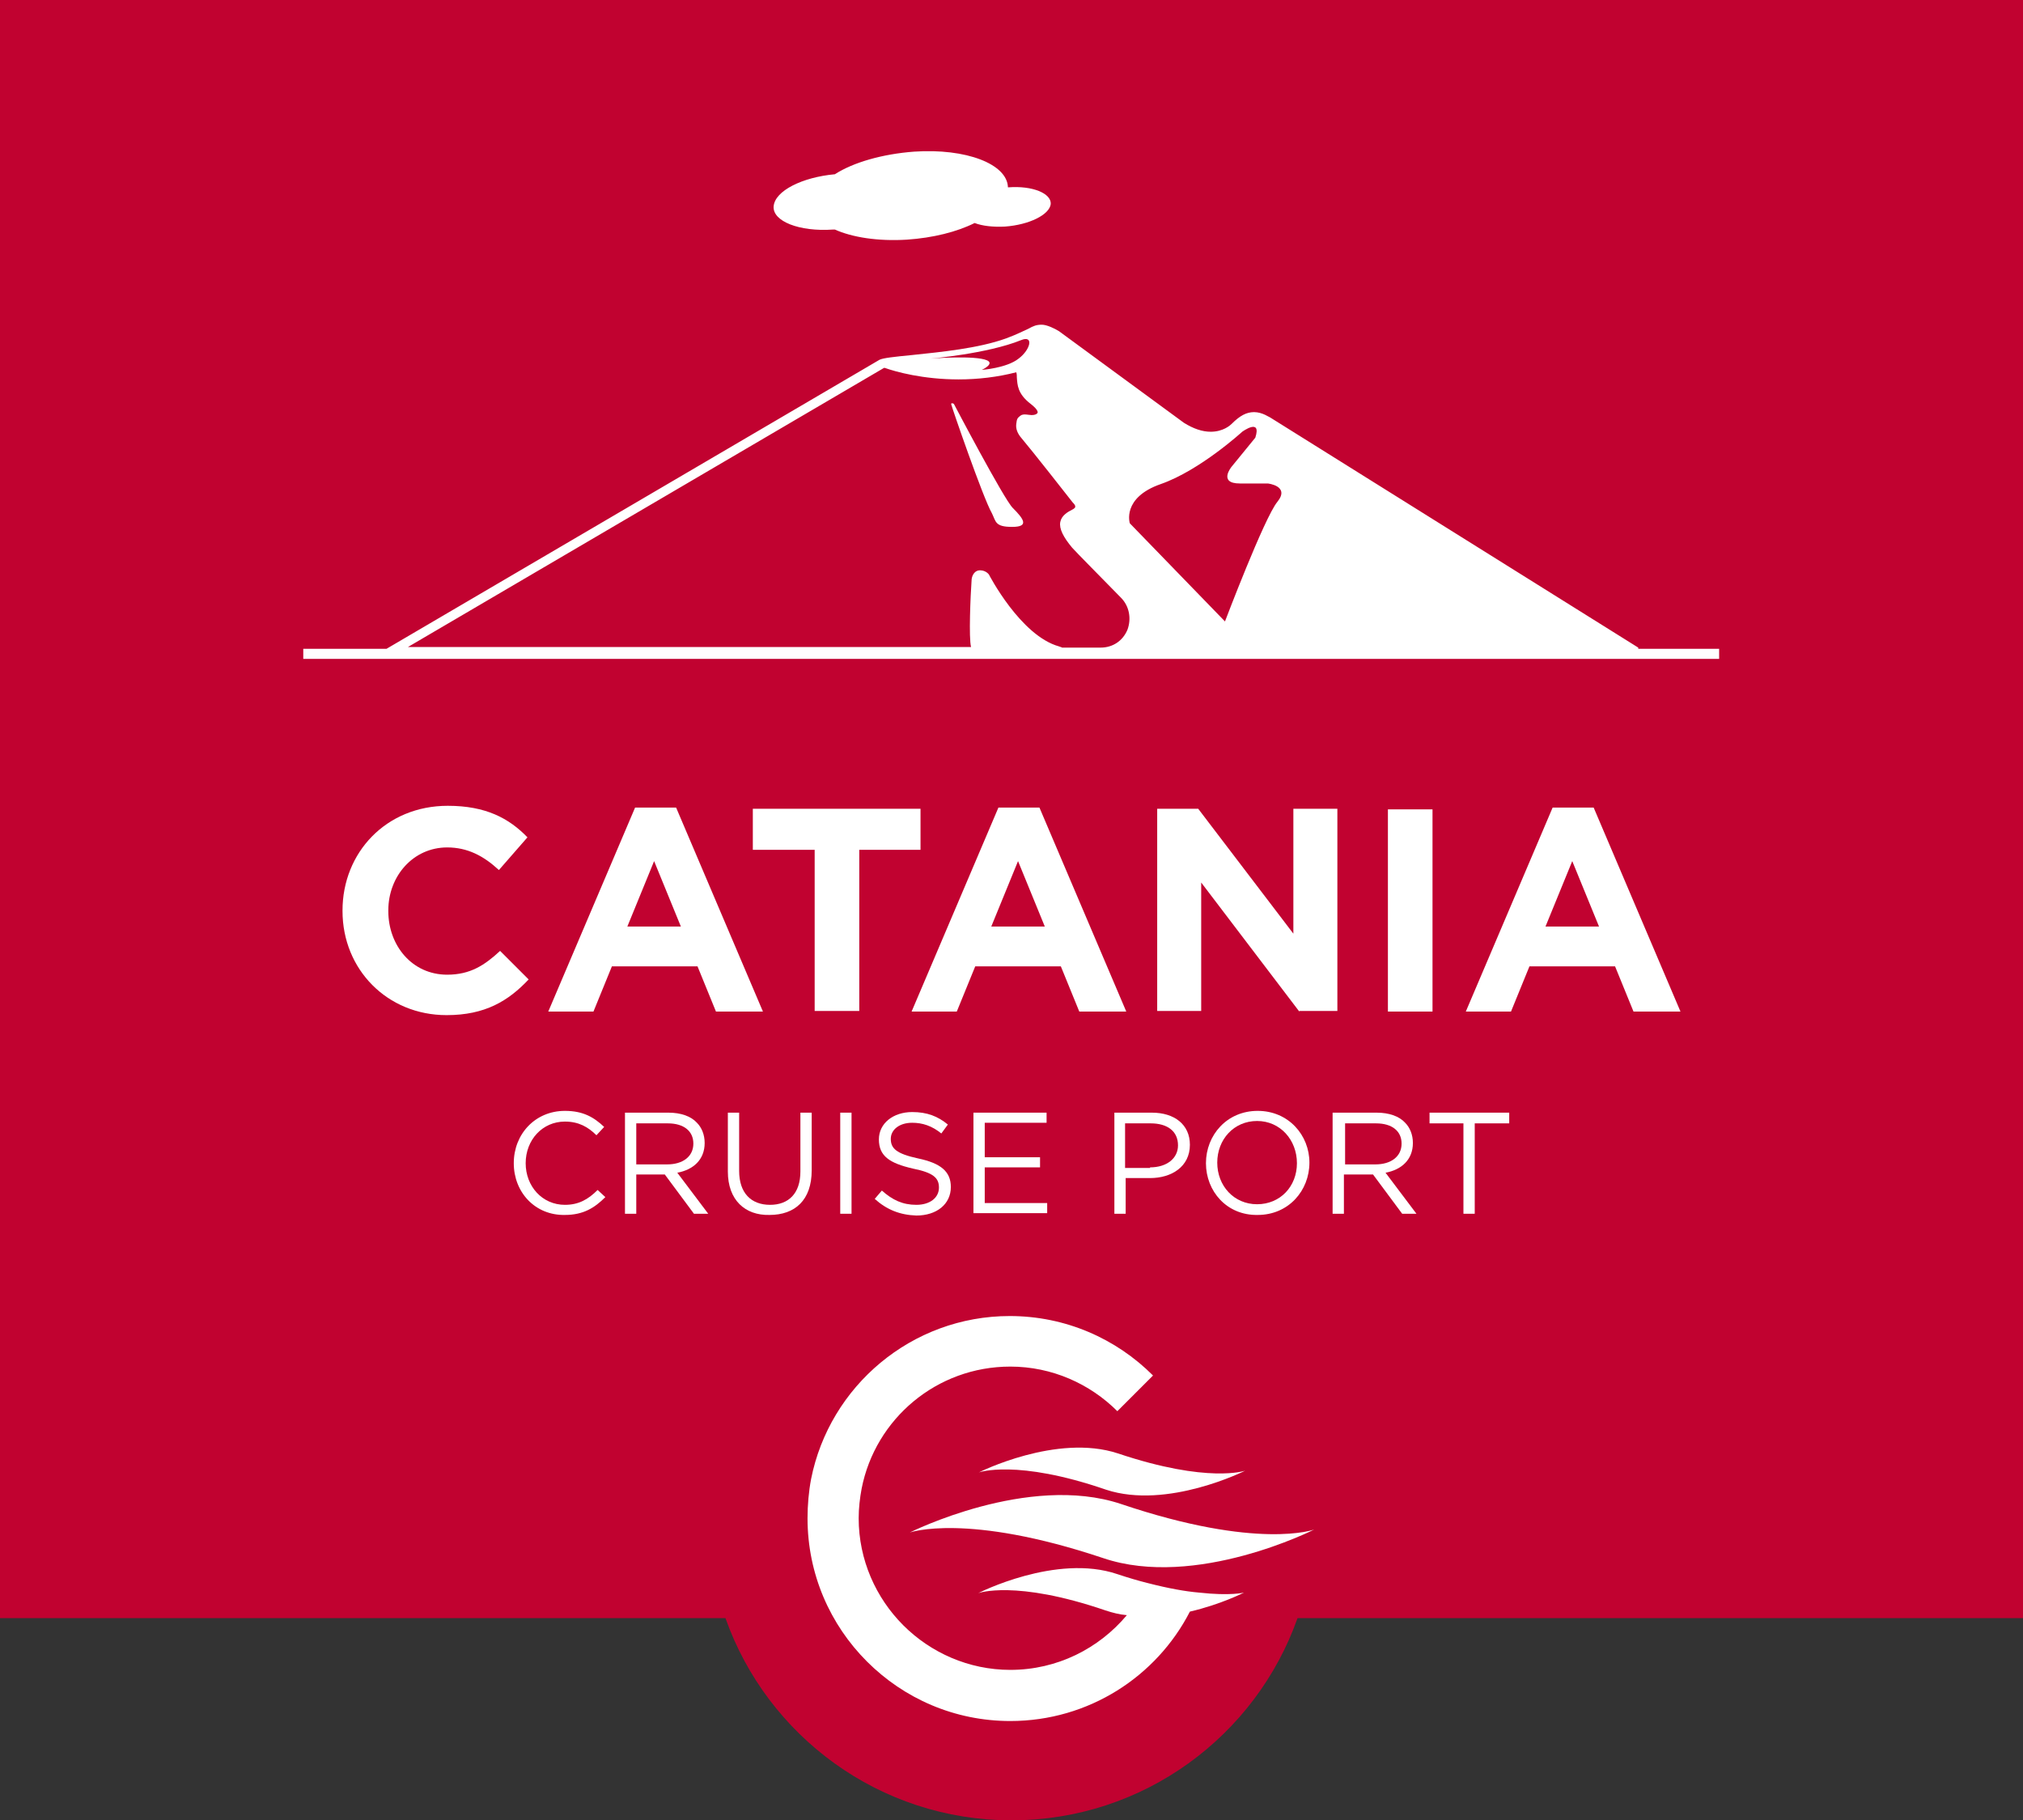 <?xml version="1.0" encoding="utf-8"?>
<!-- Generator: Adobe Illustrator 27.1.1, SVG Export Plug-In . SVG Version: 6.00 Build 0)  -->
<svg version="1.0" id="Layer_1" xmlns="http://www.w3.org/2000/svg" xmlns:xlink="http://www.w3.org/1999/xlink" x="0px" y="0px"
	 viewBox="0 0 340.2 306.1" enable-background="new 0 0 340.2 306.1" xml:space="preserve">
<rect x="0" y="0" width="340.2" height="306.1" fill="#333333" stroke="none"/>
<g>
	<path fill="#C10230" d="M340.2,0H0v272.1h122c7,19.8,25.9,34,48.1,34s41.1-14.2,48.1-34h122V0z"/>
	<g>
		<g>
			<path fill="#FFFFFF" d="M75.1,170.7c-10,0-17.5-7.7-17.5-17.5v-0.1c0-9.7,7.3-17.6,17.7-17.6c6.4,0,10.3,2.1,13.4,5.3l-4.8,5.5
				c-2.6-2.4-5.3-3.8-8.7-3.8c-5.7,0-9.9,4.8-9.9,10.6v0.1c0,5.8,4,10.7,9.9,10.7c3.9,0,6.3-1.6,8.9-4l4.8,4.8
				C85.5,168.3,81.6,170.7,75.1,170.7z"/>
			<path fill="#FFFFFF" d="M120.4,170.1l-3.1-7.6h-14.4l-3.1,7.6h-7.6l14.6-34.3h6.9l14.6,34.3H120.4z M110,144.8l-4.5,11h9
				L110,144.8z"/>
			<path fill="#FFFFFF" d="M144.5,142.9v27.1H137v-27.1h-10.4V136h28.2v6.9H144.5z"/>
			<path fill="#FFFFFF" d="M181.5,170.1l-3.1-7.6H164l-3.1,7.6h-7.6l14.6-34.3h6.9l14.6,34.3H181.5z M171.2,144.8l-4.5,11h9
				L171.2,144.8z"/>
			<path fill="#FFFFFF" d="M218.5,170.1L202,148.4v21.6h-7.4v-34h6.9l16,21v-21h7.4v34H218.5z"/>
			<path fill="#FFFFFF" d="M233.4,170.1v-34h7.5v34H233.4z"/>
			<path fill="#FFFFFF" d="M274.7,170.1l-3.1-7.6h-14.4l-3.1,7.6h-7.6l14.6-34.3h6.9l14.6,34.3H274.7z M264.4,144.8l-4.5,11h9
				L264.4,144.8z"/>
		</g>
		<g>
			<path fill="#FFFFFF" d="M86.4,195.6L86.4,195.6c0-4.9,3.6-8.8,8.6-8.8c3.1,0,4.9,1.1,6.6,2.7l-1.3,1.4c-1.4-1.4-3-2.3-5.3-2.3
				c-3.8,0-6.6,3.1-6.6,7v0c0,3.9,2.8,7,6.6,7c2.3,0,3.9-0.9,5.5-2.5l1.3,1.2c-1.8,1.8-3.7,3-6.8,3C90,204.4,86.4,200.5,86.4,195.6z
				"/>
			<path fill="#FFFFFF" d="M105.1,187.1h7.3c2.1,0,3.8,0.6,4.8,1.7c0.8,0.8,1.3,2,1.3,3.4v0c0,2.8-1.9,4.5-4.6,5l5.2,6.9h-2.4
				l-4.9-6.6H107v6.6h-1.9V187.1z M112.2,195.8c2.6,0,4.4-1.3,4.4-3.5v0c0-2.1-1.6-3.4-4.3-3.4H107v6.9H112.2z"/>
			<path fill="#FFFFFF" d="M122.4,197v-9.9h1.9v9.8c0,3.7,2,5.7,5.2,5.7c3.1,0,5.1-1.9,5.1-5.6v-9.9h1.9v9.7c0,5-2.8,7.5-7.1,7.5
				C125.3,204.4,122.4,201.8,122.4,197z"/>
			<path fill="#FFFFFF" d="M141.3,187.1h1.9v17h-1.9V187.1z"/>
			<path fill="#FFFFFF" d="M147.1,201.6l1.2-1.4c1.8,1.6,3.5,2.4,5.8,2.4c2.3,0,3.8-1.2,3.8-2.9v0c0-1.6-0.9-2.5-4.4-3.2
				c-3.9-0.9-5.7-2.1-5.7-4.9v0c0-2.7,2.4-4.6,5.6-4.6c2.5,0,4.3,0.7,6,2.1l-1.1,1.5c-1.6-1.3-3.2-1.8-4.9-1.8
				c-2.2,0-3.6,1.2-3.6,2.7v0c0,1.6,0.9,2.5,4.6,3.3c3.8,0.8,5.5,2.2,5.5,4.8v0c0,2.9-2.4,4.8-5.8,4.8
				C151.3,204.3,149.1,203.4,147.1,201.6z"/>
			<path fill="#FFFFFF" d="M163.7,187.1H176v1.7h-10.4v5.8h9.3v1.7h-9.3v6h10.5v1.7h-12.4V187.1z"/>
			<path fill="#FFFFFF" d="M187.3,187.1h6.4c3.8,0,6.4,2,6.4,5.4v0c0,3.7-3.1,5.6-6.7,5.6h-4.1v6h-1.9V187.1z M193.4,196.3
				c2.8,0,4.7-1.5,4.7-3.7v0c0-2.4-1.8-3.7-4.6-3.7h-4.3v7.5H193.4z"/>
			<path fill="#FFFFFF" d="M202.8,195.6L202.8,195.6c0-4.7,3.5-8.8,8.7-8.8c5.2,0,8.7,4.1,8.7,8.7v0c0,4.7-3.5,8.8-8.7,8.8
				C206.3,204.4,202.8,200.3,202.8,195.6z M218.1,195.6L218.1,195.6c0-3.9-2.8-7.1-6.7-7.1s-6.7,3.1-6.7,7v0c0,3.9,2.8,7,6.7,7
				S218.1,199.5,218.1,195.6z"/>
			<path fill="#FFFFFF" d="M224.2,187.1h7.3c2.1,0,3.8,0.6,4.8,1.7c0.8,0.8,1.3,2,1.3,3.4v0c0,2.8-1.9,4.5-4.6,5l5.2,6.9h-2.4
				l-4.9-6.6h-4.9v6.6h-1.9V187.1z M231.3,195.8c2.6,0,4.4-1.3,4.4-3.5v0c0-2.1-1.6-3.4-4.3-3.4h-5.2v6.9H231.3z"/>
			<path fill="#FFFFFF" d="M246.1,188.9h-5.7v-1.8h13.4v1.8H248v15.2h-1.9V188.9z"/>
		</g>
		<g>
			<g>
				<path fill-rule="evenodd" clip-rule="evenodd" fill="#FFFFFF" d="M153,257.7c0,0,19.9-10,35.5-4.8c23.1,7.8,32.5,4.3,32.5,4.3
					s-19.9,10.1-35.5,4.8C162.5,254.3,153,257.7,153,257.7z"/>
			</g>
			<g>
				<path fill-rule="evenodd" clip-rule="evenodd" fill="#FFFFFF" d="M164.6,247.6c0,0,13.1-6.6,23.4-3.2
					c15.2,5.1,21.4,2.9,21.4,2.9s-13.1,6.6-23.4,3.2C170.9,245.3,164.6,247.6,164.6,247.6z"/>
			</g>
			<path fill="#FFFFFF" d="M201.6,267.8c-2.3-0.2-5.1-0.7-8.6-1.6c-1.6-0.4-3.3-0.9-5.1-1.5c-10.3-3.5-23.4,3.2-23.4,3.2
				s6.2-2.3,21.4,2.9c1.2,0.4,2.4,0.7,3.6,0.8c-4.7,5.6-11.7,9.2-19.6,9.2c-7,0-13.4-2.9-18-7.5c-4.6-4.6-7.5-11-7.5-18
				c0-1.7,0.2-3.4,0.5-5c2.3-11.7,12.6-20.5,25-20.5c7,0,13.4,2.9,18,7.5l6-6c-6.2-6.2-14.7-10-24.1-10c-16.5,0-30.3,11.8-33.4,27.4
				c-0.4,2.1-0.6,4.4-0.6,6.6c0,9.4,3.8,17.9,10,24.1c6.2,6.2,14.7,10,24.1,10c13.2,0,24.6-7.5,30.2-18.4c5.2-1.2,9.1-3.2,9.1-3.2
				S207,268.4,201.6,267.8z"/>
		</g>
		<g>
			<path fill="#FFFFFF" d="M275.5,108.9l-61.9-38.7c-0.1,0-1.3-0.9-2.7-0.9c-1.3,0-2.4,0.6-3.8,2c-0.2,0.2-1.4,1.3-3.5,1.3
				c-1.4,0-2.9-0.5-4.5-1.5l-21-15.4l0,0c-0.8-0.5-2.1-1.1-2.9-1.1c-0.9,0-1.4,0.2-2.3,0.7c-0.7,0.3-1.8,0.9-3.7,1.6
				c-4.7,1.7-11.1,2.3-15.8,2.8c-3.1,0.3-4.9,0.5-5.5,0.8l-82.9,48.6H51v1.7H62h216.2h10.9v-1.7H275.5z M195.2,81.4
				c6.6-2.3,13.7-8.8,13.7-8.8s3.3-2.4,2.2,1l-4,4.9c0,0-2.3,2.8,1.4,2.8s4.7,0,4.7,0s3.8,0.4,1.6,3.1c-2.2,2.7-8.8,20.1-8.8,20.1
				L190,88C190,88,188.6,83.7,195.2,81.4z M171.7,57.2c2.2-0.9,1.6,1.6-0.4,3.1c-2,1.6-6.2,1.9-6.2,1.9s2.2-1,0.9-1.6
				c-2-0.9-9.5-0.3-9.5-0.3S166,59.5,171.7,57.2z M148.6,61.9c0.1-0.1,0.3,0,0.3,0c1.7,0.6,6.3,1.9,12.3,1.9c3.3,0,6.6-0.4,9.7-1.2
				c0.1,0.3,0.1,0.6,0.1,0.9c0.1,1.2,0.1,2.7,2.3,4.4c1.3,1,1.2,1.4,1.2,1.5c-0.1,0.2-0.4,0.4-1,0.4c-0.5,0-1.4-0.3-1.9,0.1
				c-0.5,0.4-0.6,0.5-0.7,1.4c-0.1,0.8,0.2,1.6,0.9,2.4c1.7,2,7.9,9.9,8.6,10.8l0,0c0.2,0.2,0.5,0.5,0.4,0.8c0,0.1-0.2,0.2-0.3,0.3
				c-1,0.5-2,1.1-2.2,2.2c-0.2,1.1,0.5,2.5,2,4.3c1.1,1.2,3.9,4,8.2,8.4c1.4,1.4,1.8,3.5,1.1,5.4c-0.8,1.9-2.5,3-4.5,3h-6.5
				c-0.1-0.1-0.3-0.1-0.5-0.2c-6.5-1.8-11.8-12.1-11.8-12.1c-0.4-0.5-1-0.7-1.5-0.7c-0.8,0-1.3,0.7-1.4,1.5
				c-0.2,2.8-0.5,9.9-0.1,11.4H68.6L148.6,61.9z"/>
			<path fill="#FFFFFF" d="M140.1,38.6c0.1,0,0.2,0,0.3,0c2.9,1.3,7.2,2,12.1,1.7c4.4-0.3,8.4-1.3,11.4-2.8c1.3,0.5,3.1,0.7,5.1,0.6
				c4.1-0.3,7.5-2,7.7-3.8c0.1-1.8-3.1-3.1-7.1-2.8c0,0,0,0-0.1,0c-0.1-3.9-7-6.6-15.8-6c-5.3,0.4-10.2,1.8-13.3,3.8
				c-5.5,0.5-10.1,2.8-10.3,5.4C129.9,37.2,134.4,39,140.1,38.6z"/>
			<path fill="#FFFFFF" d="M170.2,88.6c2.9,0,2-1.3,0.1-3.2c-1.5-1.5-9.9-17.5-9.9-17.5s-0.6-0.3-0.4,0.2c0,0.2,5.3,15.6,6.8,18.2
				C167.5,87.7,167.3,88.6,170.2,88.6z"/>
		</g>
	</g>
</g>
</svg>
